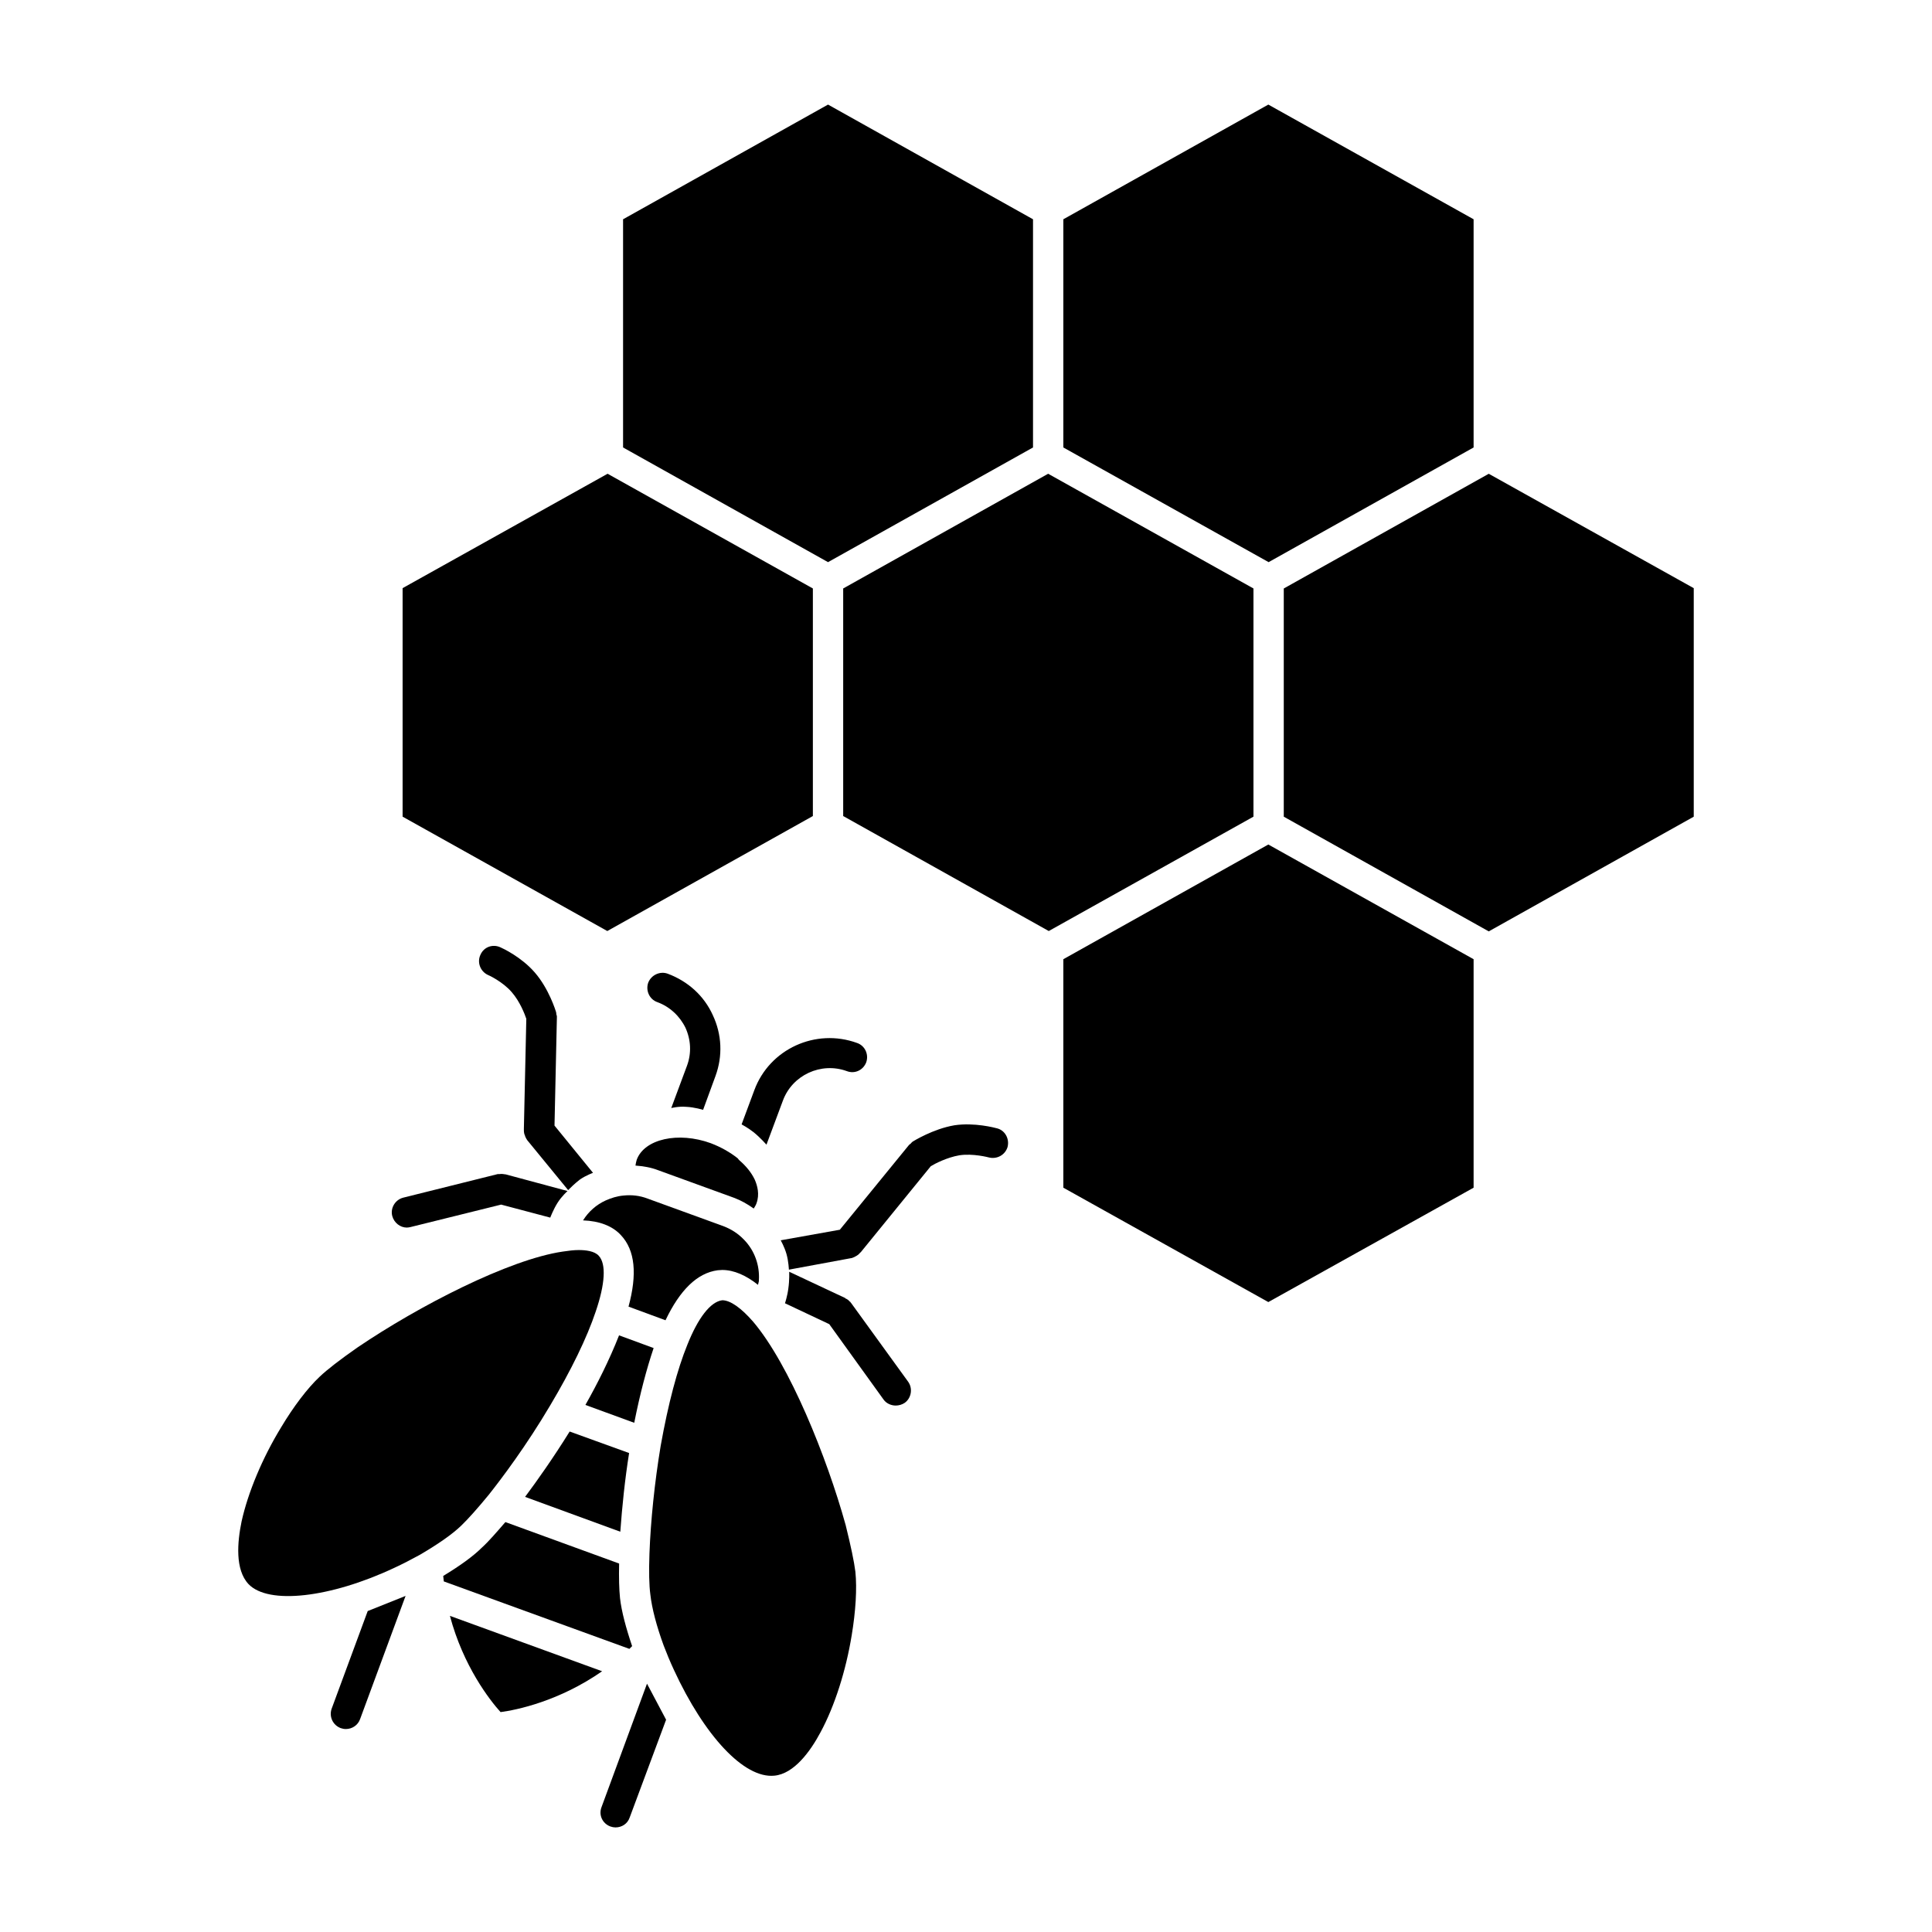 <?xml version="1.0" encoding="UTF-8"?>
<!-- Uploaded to: SVG Repo, www.svgrepo.com, Generator: SVG Repo Mixer Tools -->
<svg fill="#000000" width="800px" height="800px" version="1.1" viewBox="144 144 512 512" xmlns="http://www.w3.org/2000/svg">
 <g>
  <path d="m534.52 398.2v60.551l-54.402 30.309-54.324-30.309v-60.551l54.324-30.395z"/>
  <path d="m592.86 299.87v60.559l-54.324 30.395-54.324-30.395v-60.473l54.324-30.402z"/>
  <path d="m476.18 299.95v60.473l-54.246 30.309-54.48-30.473v-60.309l54.316-30.402z"/>
  <path d="m534.52 202.11v60.473l-54.324 30.391-54.402-30.391v-60.473l54.324-30.395z"/>
  <path d="m417.76 202.11v60.473l-54.324 30.391-54.316-30.391v-60.473l54.316-30.395z"/>
  <path d="m359.42 299.95v60.309l-54.48 30.473-54.246-30.309v-60.559l54.324-30.316z"/>
  <path d="m241.45 570.94-9.566 25.906c-0.723 2.086 0.324 4.336 2.41 5.125 0.488 0.164 0.891 0.242 1.363 0.242 1.691 0 3.219-1.039 3.777-2.644l12.051-32.637zm36.555-115.72h-0.078c-0.48-0.078-0.961-0.164-1.52-0.078h-0.488l-25.07 6.254c-2.094 0.543-3.457 2.723-2.891 4.879 0.48 1.762 2.086 3.047 3.856 3.047 0.324 0 0.723-0.078 1.047-0.156l23.945-5.934 13.02 3.449s0.812-2.156 1.93-3.922c1.125-1.777 2.652-3.125 2.652-3.125zm12.945-12.93 0.637-28.867c0-0.242-0.078-0.402-0.156-0.637 0-0.156 0-0.402-0.086-0.645-0.078-0.234-1.852-6.094-5.621-10.422-3.535-4.094-8.516-6.414-9.086-6.66-2.086-0.969-4.418-0.078-5.297 1.93-0.969 2-0.078 4.41 1.93 5.367 0.086 0 3.938 1.762 6.352 4.582 2.164 2.481 3.457 5.848 3.856 7.055l-0.645 29.102v0.402c0 0.566 0.078 1.047 0.324 1.535v0.078c0.164 0.395 0.332 0.715 0.559 1.039l10.848 13.242c0.48-0.496 1.77-1.777 3.133-2.816 1.605-1.109 3.457-1.762 3.457-1.762zm24.512 147.9-12.051 32.715c-0.805 2.086 0.234 4.336 2.332 5.125 0.477 0.172 0.957 0.254 1.359 0.254 1.684 0 3.211-0.961 3.777-2.644l9.645-25.898zm17.438-177.17c-2.32-5.133-6.582-8.98-11.973-10.988-2.008-0.723-4.336 0.324-5.148 2.402-0.715 2.086 0.332 4.41 2.418 5.141 3.289 1.195 5.953 3.691 7.469 6.809 1.449 3.211 1.613 6.738 0.402 10.027l-4.18 11.234s1.93-0.496 3.938-0.324c2.164 0.078 4.504 0.797 4.504 0.797l3.289-8.98c1.934-5.293 1.695-10.984-0.719-16.117zm38.25 7.383c-11.012-4.016-23.23 1.605-27.246 12.508l-3.371 9.062s1.684 0.883 3.211 2.094c1.77 1.441 3.379 3.281 3.379 3.281l4.336-11.629c2.496-6.824 10.133-10.344 16.957-7.863 2.094 0.805 4.336-0.234 5.141-2.332 0.727-2.082-0.312-4.394-2.406-5.121zm13.5 89.742-15.105-20.852c-0.078-0.078-0.164-0.156-0.234-0.324h-0.086c-0.324-0.395-0.723-0.715-1.203-0.883v-0.078l-14.871-6.977s0.086 2.242-0.234 4.418c-0.242 2.008-0.891 3.93-0.891 3.93l11.738 5.535 14.383 19.973c0.723 1.039 2.008 1.598 3.219 1.598 0.805 0 1.684-0.234 2.41-0.73 1.766-1.281 2.164-3.84 0.875-5.609zm23.625-67.117c-0.645-0.164-6.031-1.613-11.328-0.82-5.707 0.961-10.934 4.25-11.09 4.336-0.242 0.164-0.324 0.324-0.48 0.488-0.164 0.164-0.324 0.227-0.488 0.402l-18.324 22.457-15.672 2.801s0.969 1.676 1.527 3.606c0.559 1.93 0.645 4.172 0.645 4.172l16.469-3.047c0.242 0 0.488-0.164 0.723-0.234 0.164-0.086 0.242-0.086 0.324-0.164 0.488-0.234 0.969-0.559 1.289-0.961l0.078-0.078c0.078-0.086 0.164-0.164 0.242-0.234l18.484-22.703c1.047-0.645 4.266-2.32 7.551-2.883 3.613-0.566 7.801 0.559 7.801 0.559 2.164 0.559 4.336-0.637 4.984-2.738 0.562-2.164-0.641-4.406-2.734-4.957z"/>
  <path d="m301.88 491.55c-2.332 6.977-6.512 15.555-12.051 24.859-6.344 10.738-12.941 19.492-16.312 23.734-2.969 3.613-5.465 6.414-7.312 8.188-2.332 2.242-5.871 4.731-10.934 7.707-2.164 1.188-4.496 2.402-6.91 3.519-16.793 7.863-33.188 9.793-38.496 4.25-3.613-3.84-2.969-11.141-1.844-16.602 1.684-7.613 5.465-16.758 10.523-25.023 3.211-5.375 6.902-10.258 10.133-13.305 2.008-1.922 5.457-4.574 10.043-7.777 16.312-11.066 40.18-23.332 54.402-25.418 1.527-0.234 2.969-0.41 4.258-0.41 1.77 0 4.18 0.242 5.305 1.527 2.004 2.152 1.684 7.445-0.805 14.75z"/>
  <path d="m344.47 462.91c-0.164 0.488-0.48 0.961-0.723 1.363-1.684-1.195-3.371-2.156-5.305-2.875l-20.09-7.305c-1.852-0.715-3.856-1.047-5.945-1.203 0.078-0.488 0.164-1.047 0.324-1.52 2.008-5.535 11.004-7.543 19.609-4.418 2.731 1.039 5.141 2.41 7.156 4.008 0.164 0.242 0.324 0.41 0.48 0.559 1.77 1.527 3.133 3.211 4.023 5.055 0.715 1.613 1.359 3.945 0.469 6.336z"/>
  <path d="m345.11 483.29v0.242c-0.078 0.316-0.164 0.637-0.234 0.961-3.133-2.488-6.352-3.938-9.484-3.938-0.164 0-1.047 0.078-1.203 0.078-5.465 0.73-10.035 5.297-13.824 13.25l-9.801-3.613c2.332-8.59 1.762-14.926-2.008-18.934-2.25-2.473-5.785-3.769-10.043-3.922 1.449-2.332 3.535-4.172 6.031-5.297 1.449-0.637 2.977-1.133 4.66-1.281 2.172-0.234 4.336 0 6.422 0.805l20.09 7.305c2.086 0.812 3.856 1.922 5.473 3.606 2.805 2.883 4.176 6.809 3.922 10.738z"/>
  <path d="m317.22 501.25c-1.844 5.449-3.613 12.105-5.141 19.805l-12.941-4.731c3.047-5.375 6.344-11.879 8.918-18.445z"/>
  <path d="m303.57 586.9c-11.406 7.941-22.656 10.266-26.914 10.824-2.898-3.203-9.887-12.195-13.422-25.504z"/>
  <path d="m311.52 580.24c-0.242 0.242-0.48 0.496-0.723 0.73l-49.184-17.879c-0.078-0.496-0.078-0.969-0.156-1.449 4.496-2.731 7.949-5.219 10.289-7.551 1.684-1.52 3.769-3.93 6.188-6.723l30.141 10.988c-0.086 3.769 0 6.816 0.234 9.141 0.395 3.531 1.605 8.016 3.211 12.742z"/>
  <path d="m310.72 529.07c-1.125 7.055-1.852 14.199-2.332 20.852l-25.238-9.234c3.219-4.32 7.477-10.336 11.816-17.32z"/>
  <path d="m369.71 577.36c-1.527 9.375-4.504 18.766-8.281 25.742-2.652 4.977-6.992 10.988-12.219 11.469-8.039 0.805-18.562-10.598-26.598-27.992-1.047-2.25-1.938-4.418-2.731-6.496-1.852-5.055-3.133-9.863-3.535-13.555-0.324-2.41-0.402-6.094-0.234-10.824 0.324-8.668 1.363-18.863 2.977-28.559 2.008-11.227 4.418-20.277 7.07-26.781 2.809-7.055 6.102-11.391 9.242-11.785 2.172 0 5.062 2.086 8.195 5.691 9.652 11.383 19.531 35.93 24.512 53.891 1.371 5.543 2.25 9.707 2.574 12.352 0.469 4.496 0.066 10.59-0.973 16.848z"/>
 </g>
</svg>